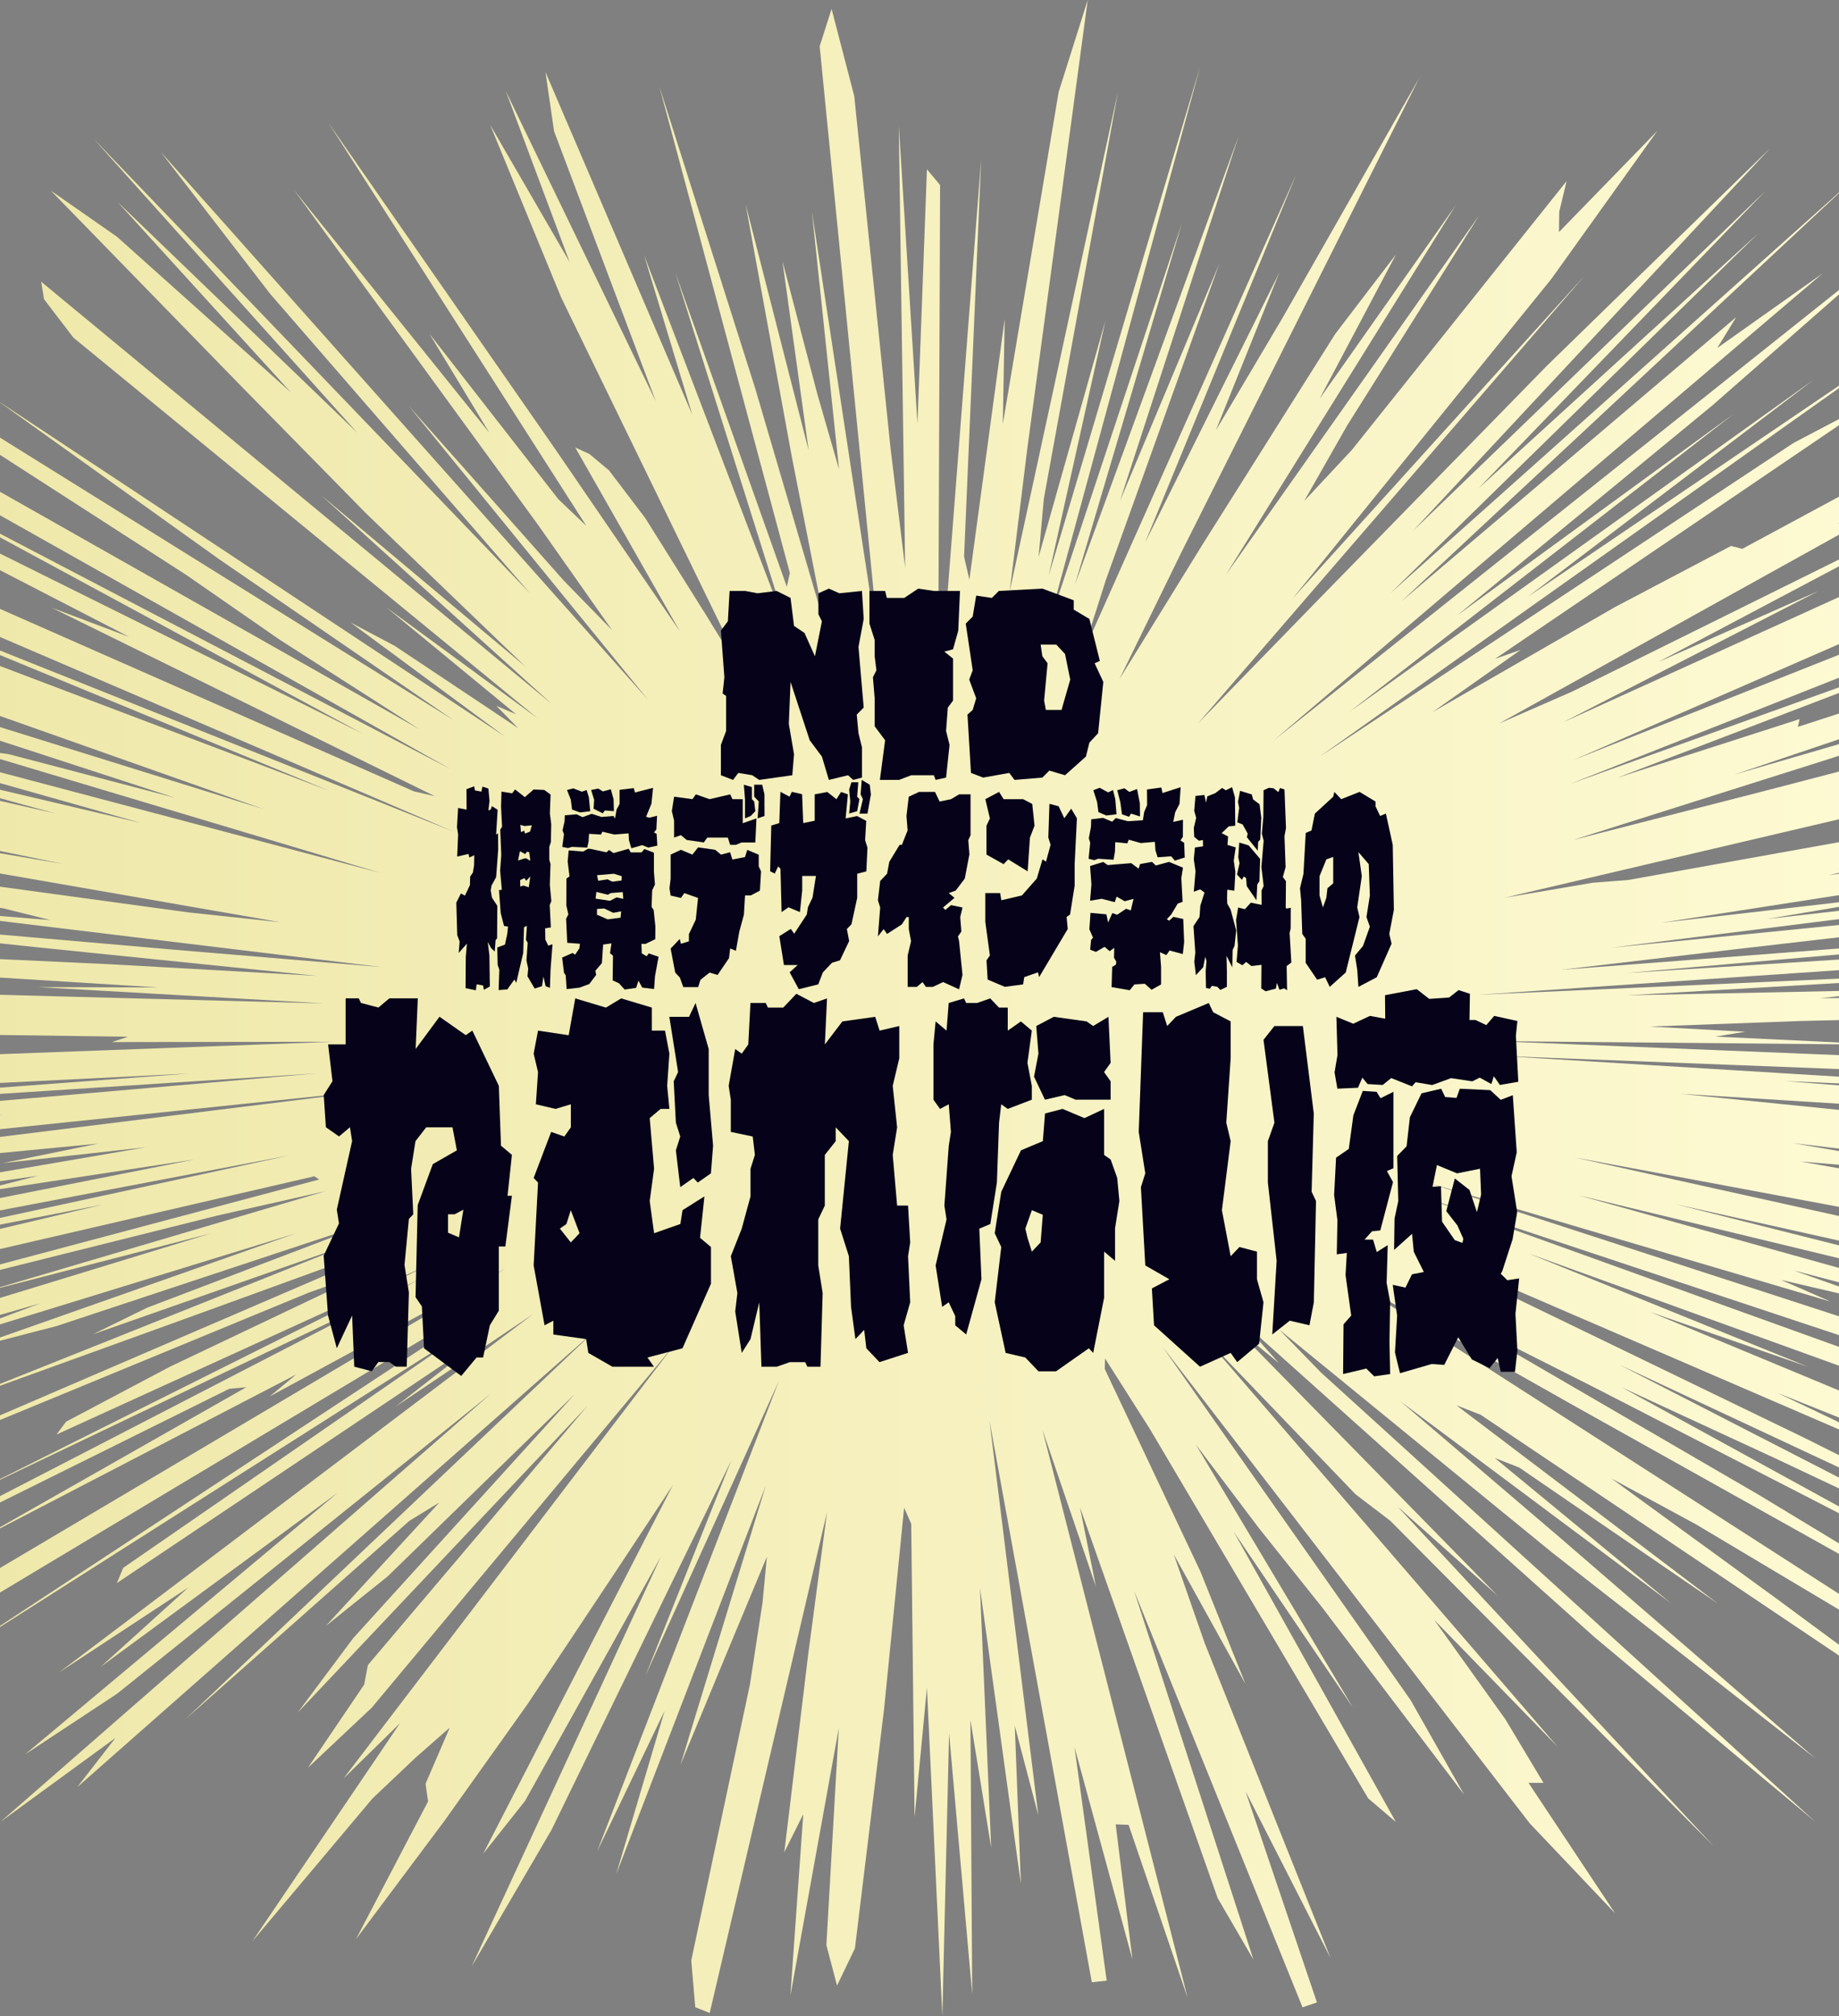 <svg width="375" height="411" viewBox="0 0 375 411" fill="none" xmlns="http://www.w3.org/2000/svg">
<rect x="0" y="0" width="375" height="411" fill="#808080" stroke="none"/>
<path d="M336.429 209.284L355.862 210.343L349.833 211.328L384.736 212.999L304.488 212.246L381.864 215.387L452.408 219.241L461.513 221.304L305.935 215.269L453.04 224.283L363.835 220.384L467.292 228.624L463.691 230.131L393.98 226.199L342.514 222.981L488.527 237.77L484.947 239.343L480.353 240.768L476.712 242.248L396.594 234.468L514.574 250.826L365.591 233.045L402.188 239.347L386.14 238.4L367.189 236.799L440.143 249.699L383.49 241.913L452.565 255.254L377.411 243.448L445.277 257.483L435.539 257.352L321.024 235.955L393.508 252.005L408.384 256.649L451.692 267.854L493.747 279.404L341.465 245.446L492.306 283.444L416.893 266.653L321.736 243.647L403.808 266.518L466.832 285.405L365.785 259.017L386.588 266.379L363.196 260.939L373.298 265.363L291.421 241.191L478.872 302.104L430.889 288.642L468.576 303.278L289.521 243.8L406.205 285.826L387.405 280.835L437.443 301.006L311.616 255.512L368.679 278.645L336.522 267.484L454.089 316.335L411.734 301.192L432.238 311.864L362.45 283.976L407.486 305.437L297.314 257.892L296.145 258.391L367.794 293.061L454.083 336.167L330.209 278.218L427.421 328.18L362.194 297.399L330.703 282.837L415.215 329.174L325.42 283.017L293.936 267.134L358.71 304.795L421.5 342.802L321.218 286.718L274.435 260.313L305.96 280.566L374.915 324.888L398.377 342.092L345.927 310.819L328.583 301.413L362.57 326.142L407.791 359.543L301.93 288.427L296.991 286.499L350.361 326.963L309.786 299.182L304.8 297.232L340.666 326.792L285.608 285.716L318.219 313.581L370.213 358.515L316.587 316.587L260.868 271.068L269.304 279.756L370.194 371.427L325.155 333.774L252.852 269.035L260.807 277.911L251.229 270.086L305.392 325.315L284.969 307.126L349.478 376.412L283.488 310.027L276.395 304.621L245.345 272.266L317.602 356.086L292.433 330.215L306.957 350.486L314.735 363.465L311.69 363.471L329.336 390.062L311.915 371.701L237.048 274.544L287.638 346.592L298.58 365.904L269.656 327.767L256.669 311.485L243.83 294.471L275.889 348.138L251.581 312.285L284.63 371.437L278.99 366.626L234.534 291.421L225.336 276.948L225.277 279.091L244.796 320.412L253.957 343.276L239.359 316.916L245.648 334.958L271.313 399.178L253.979 365.179L268.542 408.233L265.608 409.229L231.248 324.291L255.592 399.495L248.304 386.971L220.217 307.273L223.475 323.455L212.565 291.468L242.186 407.332L230.137 372.03L227.499 371.92L230.924 399.47L219.097 356.135L225.672 403.795L222.642 404.122L201.769 289.625L211.726 370.067L206.931 351.835L208.177 384.092L199.834 323.739L202.117 376.688L197.887 350.643L198.251 406.6L193.533 353.344L192.16 411L189.016 344.075L186.495 370.456L185.813 310.667L184.363 307.377L180.293 348.29L174.335 397.205L170.682 404.803L168.51 396.54L171.043 352.315L161.173 406.833L163.798 369.861L159.929 377.608L164.807 337.236L168.649 308.265L144.718 410.385L141.777 409.211L140.959 399.672L152.937 343.343L155.501 326.651L156.378 317.382L149.13 334.76L138.75 359.82L156.152 302.865L125.634 382.16L135.517 348.795L121.771 377.437L158.846 281.488L131.607 341.659L149.145 297.684L112.452 373.073L96.17 400.916L134.767 317.355L107.053 367.168L98.531 377.915L137.226 302.738L125.063 321.128L107.519 347.5L90.588 371.268L72.588 395.336L87.29 367.256L86.778 363.649L91.715 352.207L84.769 358.308L75.954 366.655L51.458 395.769L81.576 351.297L70.042 362.59L137.223 274.523L75.8 348.151L62.782 360.394L74.26 343.44L75.013 339.463L119.768 286.646L60.668 349.189L72.029 333.967L117.186 284.238L79.033 321.392L66.413 331.505L89.598 306.298L83.461 310.068L37.669 350.625L121.351 271.268L15.746 364.351L23.553 354.299L0.081 371.431L100.129 284.101L23.867 345.306L5.061 357.705L68.938 304.265L20.529 339.818L38.416 323.639L11.998 340.996L108.685 267.917L80.632 286.789L99.749 271.863L23.827 322.745L25.133 319.629L96.917 270.086L-9.817 337.935L97.667 267.228L95.93 267.161L-15.93 334.22L-40.475 346.433L-54.288 351.825L103.205 258.526L54.979 284.708L60.415 280.206L-4.982 314.182L50.224 282.806L46.753 283.132L-62.314 337.209L85.976 260.601L-6.911 304.985L87.386 257.849L11.513 292.459L13.475 289.836L34.694 278.609L76.38 258.783L63.02 263.501L-53.193 311.432L76.352 255.696L73.016 256.04L41.069 267.657L-10.011 286.133L71.532 253.574L18.928 272.031L29.974 266.609L78.071 248.309L11.541 270.342L-7.056 275.163L60.326 251.443L-18.296 275.632L8.261 265.694L-74.776 289.605L-84.539 290.466L43.044 251.441L-3.578 263.476L66.42 242.831L44.355 247.808L-69.448 276.253L65.074 240.465L64.103 239.805L-88.297 275.08L-9.839 255.036L-63.514 265.592L20.97 245.569L-66.063 262.564L59.11 235.531L-130.757 271.618L-58.79 255.894L39.675 236.38L-7.16 243.522L7.681 239.713L-64.859 250.137L29.804 233.883L0.541 237.128L20.035 233.143L-9.87 236.028L-99.784 246.153L-129.266 247.812L78.725 222.024L-124.185 243.117L-34.301 232.01L0.68 227.261L-45.859 230.148L-88.371 232.111L64.63 218.822L-129.979 231.428L38.74 218.849L-109.513 226.22L-101.83 223.944L-13.174 218.239L-67.569 218.986L-57.587 217.056L68.064 212.383L22.818 212.449L26.086 211.355L-26.399 210.645L-143 209.284L-125.061 207.313L-108.458 205.548L-59.941 204.579L-32.789 203.683L-112.842 199.796L66.235 204.573L7.746 201.24L32.208 201.309L-127.029 191.362L-110.559 190.383L-25.013 194.368L22.775 196.596L64.645 198.95L7.764 193.141L-93.848 182.37L35.975 193.654L77.821 197.161L-25.294 184.686L10.276 187.577L0.689 185.187L-105.178 169.791L-7.117 181.613L-56.251 173.087L38.471 186.017L57.098 188.001L-77.408 164.618L0.306 176.344L-96.362 157.568L12.889 176.137L-101.515 152.642L-49.191 161.184L-23.128 164.965L-45.356 158.68L-67.211 152.151L-40.777 156.41L-119.615 136.051L11.309 165.846L-43.591 150.722L28.804 167.791L-46.066 146.637L-8.796 155.106L77.716 178L-7.864 152.39L1.837 153.766L35.669 162.636L-54.798 133.148L-59.947 129.576L53.834 164.988L-11.465 141.917L-97.569 110.593L-102.851 106.373L-48.657 123.534L-40.256 124.646L-41.224 122.331L-64.785 111.235L67.123 161.217L-71.355 104.134L92.727 169.637L-39.568 112.885L-9.138 123.924L-4.343 124.198L-21.07 114.848L84.408 161.336L88.663 162.317L10.572 123.908L26.385 129.864L-71.111 79.544L-18.632 103.606L73.893 149.54L-40.154 87.817L91.974 156.852L-4.535 102.496L-26.618 87.897L-57.905 67.469L85.553 148.692L57.049 130.428L38.039 117.248L-43.81 64.493L-14.26 80.336L92.498 146.823L44.812 114.095L-0.727 81.526L103.001 150.174L71.486 126.907L80.483 131.667L105.649 148.436L101.212 143.895L105.229 145.608L78.746 123.802L109.589 146.408L14.972 68.841L8.98 61.005L8.394 57.429L112.542 143.537L65.386 100.874L107.124 135.879L74.683 104.698L48.558 78.085L10.362 38.857L23.861 48.271L59.335 80.013L23.932 41.129L72.871 88.242L19.008 28.2L108.133 121.015L55.065 59.879L32.738 30.922L132.163 142.684L83.35 82.746L115.029 118.44L124.828 128.484L109.817 107.144L59.94 38.714L99.786 88.234L87.562 68.039L113.829 101.743L119.577 107.233L67.012 25.098L113.446 91.89L138.642 128.717L117.294 91.219L120.206 92.573L124.184 95.896L131.552 105.583L144.063 125.527L153.397 140.711L114.436 60.664L99.959 25.471L116.161 53.428L103.134 18.56L133.755 81.871L112.977 26.738L111.231 14.699L141.182 84.587L131.317 51.953L161.105 129.901L137.683 55.525L160.448 119.626L161.062 116.815L134.443 17.586L153.996 79.176L168.288 127.785L161.503 93.344L152.036 41.617L164.903 91.839L159.559 53.27L166.674 80.36L171.096 95.679L165.554 43.108L179.587 135.17L167.143 9.426L169.574 1.822L174.197 19.596L181.592 91.383L184.573 115.735L183.283 25.606L187.085 86.394L189.016 34.51L191.698 37.72L191.315 137.378L193.216 120.986L200.075 32.431L196.591 113.49L197.671 118.183L204.873 64.992L204.487 86.451L215.885 18.719L221.803 0L209.547 90.95L205.891 120.559L228.002 18.553L212.858 101.658L211.781 113.562L225.41 65.379L213.836 117.387L244.762 13.454L213.364 128.866L241.004 45.511L219.193 119.195L252.587 27.693L228.381 102.128L248.619 53.8L225.496 118.26L220.525 133.861L264.374 35.434L233.494 110.64L260.884 55.554L247.925 87.758L261.495 64.865L289.406 15.891L240.902 112.603L228.264 138.462L245.176 111.069L272.288 68.061L284.664 51.87L269.085 81.299L296.87 41.804L250.001 117.146L301.677 43.828L274.655 86.826L265.944 102.14L275.67 91.727L319.45 36.933L317.953 43.159L317.901 47.312L337.935 26.704L316.33 56.885L263.537 122.074L323.103 56.221L244.265 147.51L267.814 123.29L315.467 74.539L360.932 30.253L288.03 108.332L359.987 38.945L301.452 99.599L358.59 47.52L283.488 120.974L378.266 36.324L285.732 122.638L354.023 64.667L350.182 70.942L371.7 55.709L259.677 150.992L386.125 50.262L349.219 82.617L297.148 125.464L353.536 84.374L275.145 145.146L369.917 77.361L311.517 121.694L390.67 68L268.98 154.335L365.742 90.295L383.082 81.196L304.865 134.321L310.07 132.498L292.044 145.224L329.28 123.787L352.98 111.306L355.285 111.889L409.723 82.538L398.748 91.228L374.724 106.833L395.137 97.826L305.621 147.532L320.604 140.985L415.184 94.178L338.108 134.98L370.851 120.477L318.688 147.283L401.151 109.853L460.365 84.687L383.502 121.878L396.205 118.109L416.23 111.39L405.681 117.927L320.764 154.985L467.021 97.008L410.358 121.875L460.118 104.547L320.11 159.847L424.311 122.423L329.688 158.598L366.961 146.602L366.612 148.184L478.523 111.946L382.913 145.694L432.296 131.402L353.557 157.944L444.709 131.434L373.175 154.666L320.721 171.257L359.108 161.434L450.387 137.677L470.776 134.187L382.641 159.128L414.036 152.638L401.065 157.447L407.652 157.414L493.942 139.122L306.768 183.028L324.791 179.963L332.048 179.397L376.325 171.455L381.898 171.666L472.664 155.942L418.745 167.642L393.913 173.528L372.835 178.438L443.879 168.271L444 169.96L456.221 169.864L338.744 188.129L392.651 181.905L360.379 187.346L516 169.707L328.349 193.233L445.117 181.588L426.344 185.144L353.875 193.525L318.29 197.719L486.29 184.835L331.409 198.39L501.643 187.577L426.965 194.237L301.381 202.808L440.677 196.578L331.721 202.921L386.486 201.786L371.253 203.51L454.784 202.593L513.686 203.172L472.118 205.726L366.988 208.155L336.429 209.284Z" fill="url(#paint0_linear_137_2)"/>
<path d="M101.056 191.682L100.891 193.985L100.141 193.303L99.468 192.023L99.799 194.825L99.887 201.111L98.674 201.793L98.509 200.912L97.197 200.67L97.031 201.893L94.936 201.452L94.98 195.081L95.212 192.378L93.535 194.284L93.723 191.923L93.238 190.643L93.05 184.016L93.988 182.153L94.804 182.594L95.829 180.432L95.873 178.711L96.436 177.872L96.667 176.45L96.711 174.345L95.708 174.829L95.543 174.089L93.227 174.63L93.414 170.121L93.183 168.642L93.414 164.717L95.145 165.058L95.124 160.891L96.689 160.308L96.855 161.147L98.167 161.389L98.376 160.365L99.59 160.763L99.821 163.266L99.59 165.229L100.075 165.03L100.306 164.347L101.475 165.087L101.166 170.136L101.563 169.894L101.586 173.236L101.166 178.825L100.229 180.546L100.064 181.527L100.317 183.006L101.409 184.67L101.365 191.298L101.034 191.696L101.056 191.682ZM112.26 197.868L112.139 201.395L111.257 201.054L110.815 199.091L110.518 201.054L109.029 201.537L107.562 199.034L107.706 197.47L107.353 195.806L107.607 192.222L107.254 191.582L107.441 188.738L106.857 189.036L106.691 194.284L105.269 200.371L104.894 199.688L103.449 201.708L101.674 201.85L101.817 197.683L101.486 196.745L101.398 193.161L102.964 192.578L103.427 190.473L103.593 188.908L102.776 188.766L102.104 186.163L101.751 181.456L102.335 181.413L101.983 177.531L102.214 174.288L102.005 169.14L102.38 168.557L102.17 164.433L102.258 161.389L104.431 161.73L105.037 160.948L107.022 162.513L108.82 160.948L110.992 161.048L112.271 161.986L112.128 165.812L112.403 168.016L112.337 171.643L112.006 172.667V175.27L112.26 176.151L112.117 180.375L112.426 183.717L112.095 184.5L112.326 189.065L111.157 189.264L111.201 191.568L111.808 192.791L112.668 192.492L112.249 197.882L112.26 197.868ZM107.077 174.118L106.03 173.535L105.633 175.44L106.967 174.999H107.342L108.092 175.497V175.056L107.904 173.734L107.463 173.634L107.088 174.118H107.077ZM107.827 180.887L108.136 178.683L107.298 179.565L106.945 179.024L106.063 179.422L106.085 180.745L106.735 180.546L107.827 180.887ZM106.217 169.652L106.89 169.353L107.055 169.936L108.081 169.538L108.456 168.258L106.967 168.4L106.107 168.159L106.228 169.638L106.217 169.652Z" fill="#050219"/>
<path d="M114.984 170.036L114.708 169.297L115.127 167.434L115.171 166.211L117.575 166.011L118.788 166.595L120.652 165.912L122.637 166.552L125.107 166.353L125.405 166.893L125.736 165.03L126.342 163.907V161.02L129.231 160.678L129.485 161.56L133.168 160.621L132.837 163.864L131.746 166.509L132.396 166.708L133.984 166.31L133.841 169.112L133.356 169.695L133.896 169.994L134.039 172.397L132.198 172.795L130.963 172.297L128.746 172.937L128.261 171.316L128.173 169.894L125.284 170.136L122.835 169.553L122.56 170.136L120.112 169.994L120.023 171.515L119.748 172.795L116.616 172.653L115.822 172.895L114.653 172.653L115.006 170.05L114.984 170.036ZM133.565 198.992L133.378 201.637L130.952 201.338L130.202 199.916L129.717 201.395L127.379 201.737L126.21 200.457L124.931 199.874L124.997 194.825L124.39 194.341L124.688 192.322L122.99 192.564L122.736 196.347L121.402 197.911L121.567 198.75L120.167 200.613L118.138 201.353L115.546 201.651L115.359 198.85L115.006 198.309L114.631 195.223L116.759 194.284L117.278 194.626L118.138 193.346L118.259 192.407L115.668 192.208L115.436 187.301L115.899 186.42L115.48 184.599L115.502 179.11L116.131 178.669L115.756 175.625L115.965 173.364L118.91 173.606L119.935 173.023L120.498 173.08L123.674 173.762L124.192 173.279L125.107 173.919L128.184 173.037L128.625 173.777H130.819L131.404 173.094L133.345 173.833V177.716L133.554 180.319L132.992 181.499L132.87 184.884L133.289 185.524L133.642 188.866L133.62 191.468L131.591 192.45L130.797 192.407L130.863 194.37L131.867 194.953L132.286 194.37L134.293 195.052L133.565 199.02V198.992ZM115.623 161.062L116.903 160.721L118.656 161.404L119.615 161.062L120.079 162.541L120.354 165.386L118.259 165.627L116.649 165.044L116.395 163.025L115.623 161.062ZM120.52 161.062L121.986 160.764L122.946 161.347L124.556 160.906L125.118 162.968L125.184 165.371L123.321 165.229L122.924 165.812L121.038 164.874L121.159 163.053L120.531 161.034L120.52 161.062ZM124.412 183.632L125.725 182.95L127.103 183.248L126.982 181.869L124.556 182.068L123.927 182.409L121.611 181.826L121.446 183.206L124.412 183.646V183.632ZM126.541 187.074L126.662 185.794L125.052 186.093L123.21 185.211L121.744 185.31L121.722 186.733L121.766 186.491L123.916 187.429L126.552 187.088L126.541 187.074ZM121.986 179.565L123.872 179.266L124.876 179.75L126.739 179.508L126.783 178.626L125.173 178.128L121.744 178.427L121.975 179.551L121.986 179.565Z" fill="#050219"/>
<path d="M154.727 176.664L155.19 177.645L154.958 181.57L153.095 182.551H151.926L151.694 186.477L150.757 189.918L150.062 193.843L148.893 193.36L148.662 195.323L146.324 198.764L144.692 198.281L142.828 199.76L142.365 201.239H139.332L138.627 199.276L137.689 198.295L136.752 193.388L138.616 191.426L138.847 192.407L140.479 191.909V190.43L141.88 187.486L142.343 183.063L139.542 182.082L138.847 183.063L136.752 182.58L136.52 181.101L136.752 179.138V174.232L138.847 173.25L141.185 174.232L142.354 172.753L145.85 173.25L147.019 174.232L148.882 173.748L149.345 175.227L151.915 174.729L152.378 173.265L154.716 174.246V176.706L154.727 176.664ZM136.995 165.371L137.458 162.427L141.196 162.925L141.891 161.944L144.692 162.925L148.893 161.944L149.356 162.925H151.452V167.832L154.253 166.85L154.021 171.757H151.22L150.051 172.241H148.882L148.419 170.761H144.218L143.523 171.743L140.027 171.245L138.858 170.264L137.458 170.747V167.306L136.995 165.343V165.371ZM151.694 159.981L153.326 160.465V162.925L153.789 163.409L154.021 165.371L153.084 166.353L151.915 166.836V162.925L151.683 159.981H151.694ZM155.896 164.39V166.353L154.495 166.836L154.727 163.395L153.789 162.413V159.981H155.421L155.885 161.944V164.39H155.896Z" fill="#050219"/>
<path d="M176.892 172.738L176.66 177.645L174.797 178.128V183.035L173.628 188.425L172.69 189.406L173.154 191.852L171.29 195.778L169.658 196.275L167.794 198.238L166.857 200.684L162.887 201.665L161.023 198.224L162.655 196.745H159.855L158.917 190.857L161.255 189.378L161.95 190.359L164.519 186.434L164.751 184.955L165.688 182.992L166.383 178.583H163.582V181.527L163.119 185.95L160.781 184.969L159.38 185.95L159.149 177.119L158.686 176.635L157.98 178.1L157.043 177.616L157.274 168.301L158.906 167.803L159.138 161.432L161.001 162.413L161.465 161.432L163.56 161.915L163.791 167.803L166.129 167.32V161.944L168.699 161.46L170.562 162.939L171.499 161.46L172.9 161.944L172.437 166.85L174.775 166.367L176.638 167.348L176.407 171.273L176.87 172.753L176.892 172.738ZM173.154 160.963L173.617 159.484H175.017L174.786 162.427L175.249 162.925L174.786 165.371L173.154 165.855L173.385 163.409L173.154 160.963ZM176.892 165.869H175.26L175.955 162.925L175.491 161.944L175.723 159L177.355 159.981L177.587 161.944L176.892 165.869Z" fill="#050219"/>
<path d="M197.668 174.217L196.73 179.124L194.867 181.57L193.466 182.068L194.635 183.049L192.297 185.012L192.76 185.509L193.929 184.528L196.267 185.012L195.804 186.974L196.036 189.918L195.341 190.9L195.572 191.881L196.267 198.75L195.572 201.694L192.308 200.215L190.213 201.196H188.813L188.118 200.215L186.949 201.196H185.085V194.811L185.78 191.867L185.317 189.42V186.96H184.854L183.916 188.439L180.884 190.402L180.189 189.42L179.02 190.9L179.483 185.012L179.02 183.533L179.483 179.607L180.884 178.128L181.347 175.682L183.442 172.241H183.905L185.074 169.297L184.843 166.353L185.306 162.427L187.401 161.446H190.665L191.603 163.409L193.94 162.925L195.572 161.944H197.91V170.292L197.447 171.273L197.679 174.217H197.668Z" fill="#050219"/>
<path d="M201.163 168.33L201.858 166.85L200.921 162.925L203.722 161.446L204.659 162.925H208.629L210.493 163.907L210.956 168.33L210.018 170.776L209.555 177.645L205.585 175.199L204.648 176.18L201.152 174.217V168.33H201.163ZM201.858 194.825L200.921 187.956V182.068H203.953L204.185 183.533L208.386 182.551L211.419 179.11L212.588 175.184L213.294 175.668L214.231 172.226L213.768 170.747L213.999 163.878L215.863 164.362L217.032 166.822L218.432 164.859L219.601 166.822L219.138 176.137V180.56L218.201 186.448L217.495 186.932L217.727 189.392L211.893 199.205L211.661 198.224L208.86 199.205L208.629 200.684L204.891 201.182L201.395 199.703L201.163 195.778L201.858 194.796V194.825Z" fill="#050219"/>
<path d="M222.303 171.8L222.027 170.918L222.468 168.557L222.512 167.035L224.916 166.737L226.78 167.519L227.53 166.779L229.978 167.419L233.055 167.22L233.308 165.556L233.915 164.134L233.893 160.948L236.815 160.55L237.047 161.674L240.752 160.493L240.52 163.878L239.638 165.599L239.241 167.562L241.226 167.121L241.204 170.605L240.719 171.345L241.469 171.828L241.59 174.815L239.561 175.455L238.833 174.573L236.054 174.772L235.613 173.35L235.492 171.629L232.625 171.871L230.177 171.188L229.868 171.928L227.42 171.686L227.353 173.648L227.078 175.27L223.924 175.071L223.13 175.369L221.983 175.071L222.314 171.785L222.303 171.8ZM241.226 194.512L238.491 193.772L237.841 194.711L236.528 194.128L236.76 197.114V200.698L234.819 201.779L233.441 200.556L231.312 200.698L230.375 201.879L226.67 201.239L226.791 197.114L227.541 196.674L227.629 196.034L227.166 195.251L227.21 193.232L226.273 193.915L225.247 193.033L223.472 194.057L222.303 193.616L222.49 191.611L222.887 191.17L222.138 189.449L222.369 186.107L225.611 186.405L225.964 188.069L226.824 186.149L227.806 186.491L229.625 185.268L230.585 185.609L231.147 183.248L229.349 183.732L227.695 182.793L227.32 183.917L224.641 183.234L222.281 183.632L222.557 180.29L222.281 176.564L224.961 175.725L225.876 176.365L230.662 175.967L232.184 177.09L232.481 176.152L234.907 175.711L235.701 176.45L238.381 175.711L241.226 176.891L240.895 178.996L241.149 183.86L240.167 184.201L238.811 186.462L237.929 187.401L238.414 187.7L239.252 186.917L241.281 187.358L241.469 192.066L241.193 194.469L241.226 194.512ZM222.931 161.105L224.244 160.607L225.975 161.546L226.956 161.062L227.42 162.925L227.673 166.011L225.578 166.253L223.99 165.57L223.714 163.508L222.943 161.105H222.931ZM227.828 161.105L229.294 160.707L230.276 161.446L231.864 160.863L232.426 163.707L232.47 166.452L230.629 165.869L230.232 166.509L228.787 166.011L228.456 163.565L227.828 161.119V161.105Z" fill="#050219"/>
<path d="M250.279 184.272L250.93 185.396L252.077 189.662L251.746 192.805L251.349 193.687L251.283 197.214L250.136 194.91L250.114 194.853L250.18 197.996V201.182L248.846 201.822L248.239 201.182L247.115 200.983L246.718 201.566L245.924 201.424L245.857 198.082L246.023 195.92L245.769 195.081L245.35 197.186L243.862 198.807L243.531 196.062L243.74 194.199L243.365 188.809L244.6 186.946L244.766 184.642L245.604 181.997V181.954L244.744 181.314L243.431 181.798L243.784 177.631L243.431 175.184L243.663 172.781L245.317 172.539L245.295 171.259L244.479 171.401L243.52 170.619L243.431 168.799L243.917 166.737L243.52 165.315L243.773 162.271L245.593 162.072L245.946 163.636L246.177 162.356L247.787 161.716L249.21 160.636L249.96 161.119L251.239 160.479L251.823 162.541L251.889 168.33L250.555 168.472L249.111 169.851L250.423 170.534L250.302 172.255L251.978 172.753L251.581 175.455L251.912 177.759L251.702 181.584L250.257 181.385L250.213 183.106L250.257 184.23L250.279 184.272ZM262.465 201.893L261.858 201.495L260.899 201.794L260.381 200.371L260.171 201.552L258.065 202.092L257.183 201.509L257.227 196.702L255.198 196.944L254.095 196.105L253.345 196.787L252.154 196.105L252.43 192.763L252.055 187.557L252.474 185.012L253.852 185.353L255.065 184.03L257.26 184.471L257.238 181.57L257.679 180.631L257.216 176.749L257.679 171.401L257.304 169.937L257.613 166.595L257.657 161.105L258.76 160.607L259.697 160.707L260.678 161.489L261.009 160.65L261.924 160.948L262.233 168.842L261.924 170.463L262.156 176.792L261.594 178.797L262.222 179.636L262.178 185.083L262.321 185.225L263.204 185.083L263.182 189.307L262.972 190.189L263.325 196.219L262.366 196.958L262.454 201.865L262.465 201.893ZM252.496 174.815L252.706 171.771L254.624 172.354L256.962 175.099L256.819 179.664L256.378 180.304L256.212 183.547L254.227 180.646L254.106 179.024L253.621 178.683L253.246 179.366L252.242 178.285L252.761 175.981L252.507 174.8L252.496 174.815ZM252.849 161.219L255.253 161.958L255.529 162.982L256.841 163.963L257.194 166.666L256.984 171.174L256.565 171.615L256.477 173.435L254.26 170.69L254.426 169.951L253.4 168.088L252.309 167.647L252.683 164.703L252.452 163.48L252.871 161.219H252.849Z" fill="#050219"/>
<path d="M283.77 192.364L280.737 199.234L276.999 201.196L276.767 197.754L276.304 194.811L277.936 192.848L279.337 188.923L278.642 186.96L279.337 182.551L279.105 176.166L276.999 173.72L277.694 178.626L276.756 184.998L277.22 186.96L274.419 198.252L271.154 201.196L270.217 199.234L268.585 199.731L266.247 196.29V191.383L265.553 190.402L265.321 183.533L265.089 181.086L265.795 178.143L266.258 169.809L267.427 169.311L268.122 165.869L271.86 162.427L272.092 161.446L273.492 162.925L277.231 161.446L280.495 163.409V164.39L281.432 166.353L282.601 165.855L284.001 172.241L284.233 185.495L283.296 190.402L283.759 192.364H283.77ZM270.471 175.184L269.07 178.626V182.551L269.765 184.998L270.46 183.035L270.691 181.072L271.86 180.091V174.701L270.46 175.199L270.471 175.184Z" fill="#050219"/>
<path d="M101.674 267.271L99.887 270.186L98.509 276.757H97.175L94.054 280.511L86.467 274.879L86.026 266.332L84.736 264.455L85.177 245.682L88.253 237.334L93.161 234.518L92.267 229.825H86.908L84.725 232.641L83.831 238.272L84.272 247.559L83.379 248.498L82.486 257.884L83.379 263.516L82.938 278.62H80.711L79.376 277.681H77.149L75.814 279.558L72.242 278.62L71.8 268.195L68.68 274.865L66.893 268.195L66 255.993L69.121 249.422L68.68 246.606L71.8 232.626L71.359 229.81L69.132 231.688L66.452 229.81L66.011 223.24L67.797 220.424L66.904 212.915H70.477V203.529H73.157L73.598 204.467L77.171 205.406L79.398 203.529H85.199L84.758 213.854L89.621 207.283L94.98 211.038L96.314 210.099L101.718 221.363L102.159 233.565L104.387 235.442L103.493 243.791H104.387L103.052 254.116H101.718V267.257L101.674 267.271ZM92.697 247.559H91.363V251.314L93.591 252.253L94.484 246.621L92.697 247.559Z" fill="#050219"/>
<path d="M144.967 261.739L139.167 274.879L132.021 276.757L133.356 278.634H124.875L119.968 275.818L119.527 273.002L112.834 272.064V269.248L111.047 270.186L108.82 257.984L109.713 241.088L108.82 240.15L112.392 230.763L115.072 231.702L116.406 229.825V225.132L113.286 226.07L109.272 225.132L109.713 218.561L108.82 214.807L109.713 210.113L115.965 211.052L117.3 203.543L123.552 205.42L126.673 203.543L132.925 205.42V210.113H135.605L136.498 214.807L136.046 221.377L136.498 226.07H134.712L132.484 227.947L133.378 238.273L132.484 244.843L133.378 251.413L138.737 249.536L139.178 246.72L143.644 243.904L142.751 252.352L144.978 254.229V261.739H144.967ZM116.395 246.72L115.502 249.536L114.168 250.475L116.395 253.291L118.182 251.413L116.395 246.72ZM137.381 220.438L137.822 228.886L138.715 231.702L137.822 234.518L138.715 242.027L141.395 240.15L142.288 241.088L144.967 239.211L145.409 233.579L144.515 223.254V213.868L141.836 204.481L140.501 207.297H136.487L138.274 218.561L137.381 220.438Z" fill="#050219"/>
<path d="M185.14 275.818L179.34 277.695L176.66 274.879L176.219 271.125L174.433 273.002L173.54 266.432L173.099 256.107L171.312 250.475L173.099 232.641L170.419 229.825V232.641L168.191 235.457V245.782L166.857 248.597V257.984L167.75 263.616L167.309 278.634H164.629L164.188 277.695H161.068L158.388 278.634H155.267L154.826 265.493L153.04 273.002L151.253 275.818L149.919 267.37L150.36 263.616L149.026 256.107L151.253 250.475L153.04 243.904V238.272L153.933 235.457L153.492 231.702L149.026 230.763V224.193L148.585 221.377L149.919 213.868L151.253 214.806L152.587 212.929L153.029 204.481H156.149L156.59 205.42H159.711L162.391 202.604L165.964 204.481L168.643 203.543L168.202 212.929L171.775 208.236L178.469 207.297L179.362 210.113L183.376 209.175V215.745L182.042 221.377L182.935 229.825L182.042 235.457L182.935 245.782H185.163L185.604 253.291L185.163 256.107L185.604 265.493L184.269 270.186L185.163 275.818H185.14Z" fill="#050219"/>
<path d="M199.697 250.475L200.138 260.8L197.017 272.064L194.789 270.186V268.309L193.455 265.493L192.121 266.432L190.786 257.984L193.014 248.598L192.573 245.782L193.466 233.579L193.907 230.763L193.466 225.132L191.68 226.07L190.345 224.193V212.929L190.786 208.236L193.014 210.113L193.455 204.481L196.576 203.543L197.017 204.481H199.245L201.924 203.543L203.711 205.42H205.497V210.113L208.177 208.236L210.404 210.113L209.511 216.684L210.404 221.377V224.193L205.497 226.07L204.163 225.132L203.722 228.886L203.281 241.088L201.946 249.536L199.719 250.475H199.697ZM227.376 250.475V257.045L225.148 255.168V264.554L222.92 275.818L222.027 274.879L215.334 279.573H211.761L209.081 276.757L205.067 275.818L202.839 265.493L204.174 254.229L202.839 251.413L204.174 242.966L208.188 234.518L212.654 232.641L213.095 227.009L216.668 226.07L221.134 227.947L225.148 226.07V235.457L226.482 236.395L227.817 240.15L228.258 244.843L227.364 250.475H227.376ZM210.415 246.72L209.081 250.475L209.522 252.352L210.415 255.168L212.202 253.291L212.643 247.659L210.415 246.72ZM210.856 219.5L211.75 214.807L211.309 209.175L214.881 207.297L221.575 208.236L222.909 209.175L226.03 207.297L226.471 216.684L225.137 218.561L226.471 220.438V224.193H219.326L217.098 223.254L213.084 224.193L210.856 219.5Z" fill="#050219"/>
<path d="M234.874 262.677L238.447 260.8L233.54 257.984L232.647 242.027L233.54 239.211L232.206 230.763L233.099 206.359H237.113L238.006 209.175L239.792 207.297L246.486 204.481L247.379 206.359L250.952 208.236V215.745L250.059 228.886L250.952 232.641L249.166 246.72L250.952 256.107L252.739 254.229L256.312 255.168V260.8L257.646 265.493L256.753 273.941L252.287 277.695L250.952 275.818L244.7 278.634L235.326 270.186L234.885 262.677H234.874ZM259.873 228.886L257.646 211.99L259.873 209.175H265.674L267.901 227.009L267.46 242.966L268.354 244.843L267.912 265.493L267.019 270.186L263.005 269.247L259.432 272.063L260.326 257.045L258.539 241.088V232.641L259.873 228.886Z" fill="#050219"/>
<path d="M283.483 280.127L280.219 280.596L278.609 279.004L273.878 280.127L273.966 269.987L275.532 268.209L274.374 259.946L274.639 255.438L272.588 255.722L272.72 248.782L272.048 243.62L272.445 236.011L275.036 234.233L275.973 227.378L277.892 222.401L280.704 222.586L281.509 223.894L284.145 222.586V238.173L282.81 238.742L284.057 240.989L281.465 250.844L279.767 251.029L278.245 252.722H279.987L280.748 255.253L282.976 253.845L282.755 261.539L283.472 265.393L283.34 273.557L283.472 280.127H283.483ZM272.147 218.561L272.731 215.091L272.511 207.297L275.951 208.705L279.348 207.112L282.469 207.681L282.425 202.888L288.898 201.665L291.445 203.642L295.503 203.358L297.422 201.85L299.738 202.604L299.649 207.951H300.895L303.079 208.99L304.689 207.112L309.42 208.15L309.111 211.151L309.607 220.538L305.858 221.192L304.612 219.414L304.115 221.007L301.745 219.699L300.223 220.452L295.889 219.798L292.051 221.206L288.655 220.637L287.938 221.476L283.693 219.784L281.95 221.192L278.874 221.007L277.804 219.699L276.911 221.761L272.709 221.946L272.125 218.561H272.147ZM309.42 275.349L308.923 279.672H306.023L305.395 276.856L303.741 278.918L300.124 277.14L297.356 272.632L294.5 278.264L291.952 278.079L285.479 279.956L284.454 275.733L284.895 268.223L284.001 261.937L286.593 262.506L287.927 259.79L290.342 259.321L288.291 255.196L287.938 251.541L284.277 254.826L284.365 248.441L285.126 244.871L284.906 235.67L286.824 233.693L287.497 227.777L289.868 222.898L293.882 221.96L294.687 223.652L297.003 223.837L297.675 221.96L303.884 222.244L306.023 224.221L308.482 223.282L309.287 234.916L308.218 239.794L309.376 247.118L308.438 252.651L306.343 259.121L306.034 259.69L307.369 260.999L309.784 260.629L309.023 267.854L309.42 275.363V275.349ZM292.096 241.941L293.838 241.842L294.058 249.067L296.65 252.821L298.216 253.39L298.392 252.551L297.19 249.835L294.919 246.919L296.661 240.249L299.649 242.596L301.171 247.104L302.02 243.534L301.8 238.272L297.113 239.211L293.011 237.518L292.118 241.927L292.096 241.941Z" fill="#050219"/>
<g clip-path="url(#clip0_137_2)">
<path d="M175.767 158.524L173.991 159L172.926 158.049L169.019 159L167.599 154.244L165.113 150.915L161.206 139.024L160.851 147.585L161.916 153.768L161.561 158.049L154.813 159L153.393 158.049L150.552 157.573L149.486 159L147 158.049V151.866L148.065 149.012V141.878L147.355 141.402L147.71 138.073L147 128.561L148.421 126.659L148.776 120.476H151.972L154.458 120.951L158.365 120.476L161.206 121.902L161.916 127.61L164.047 129.037L166.178 133.793L167.599 126.659L166.888 125.232V120.951L169.019 120L171.15 120.951L175.767 120.476L176.122 126.183L175.057 131.89L176.122 144.256L174.702 145.683L175.057 149.488L175.767 152.341V158.524Z" fill="#050219"/>
<path d="M178.357 148.061V142.354L178.002 138.073L178.712 136.646L178.357 133.793V130.463L177.291 127.134V120.476H180.488L180.843 121.902H184.394L187.236 120L190.432 120.476H195.759L195.404 128.561L194.339 132.366L192.563 132.841L194.339 134.268V142.829L193.273 144.256L192.918 149.012L193.628 151.866L192.918 158.524L190.787 159L190.432 158.049H185.815L183.329 159H179.422L180.488 150.915L178.357 148.061Z" fill="#050219"/>
<path d="M223.92 149.488L222.144 151.39L221.434 154.244L217.172 158.049L213.976 157.098L212.555 158.524L206.873 159L205.807 157.573L200.48 158.524L197.994 157.573L197.283 145.683L198.349 144.732L199.059 142.354L197.639 138.549L198.349 136.646L196.928 127.134L198.349 125.707L199.059 121.427L202.256 121.902L203.676 120.476L212.555 120L218.948 122.378V124.28L222.144 126.183L224.275 134.744L223.209 135.22L224.985 139.024L223.92 149.488ZM217.172 133.317L215.396 131.415H212.2L212.555 133.793L213.62 135.22L212.91 142.829L213.265 144.732H216.462L218.237 138.549L217.172 133.317Z" fill="#050219"/>
</g>
<defs>
<linearGradient id="paint0_linear_137_2" x1="-143" y1="205.499" x2="516" y2="205.499" gradientUnits="userSpaceOnUse">
<stop stop-color="#E9E29C"/>
<stop offset="0.82" stop-color="#FEFAD4"/>
</linearGradient>
<clipPath id="clip0_137_2">
<rect width="78" height="39" fill="white" transform="translate(147 120)"/>
</clipPath>
</defs>
</svg>
